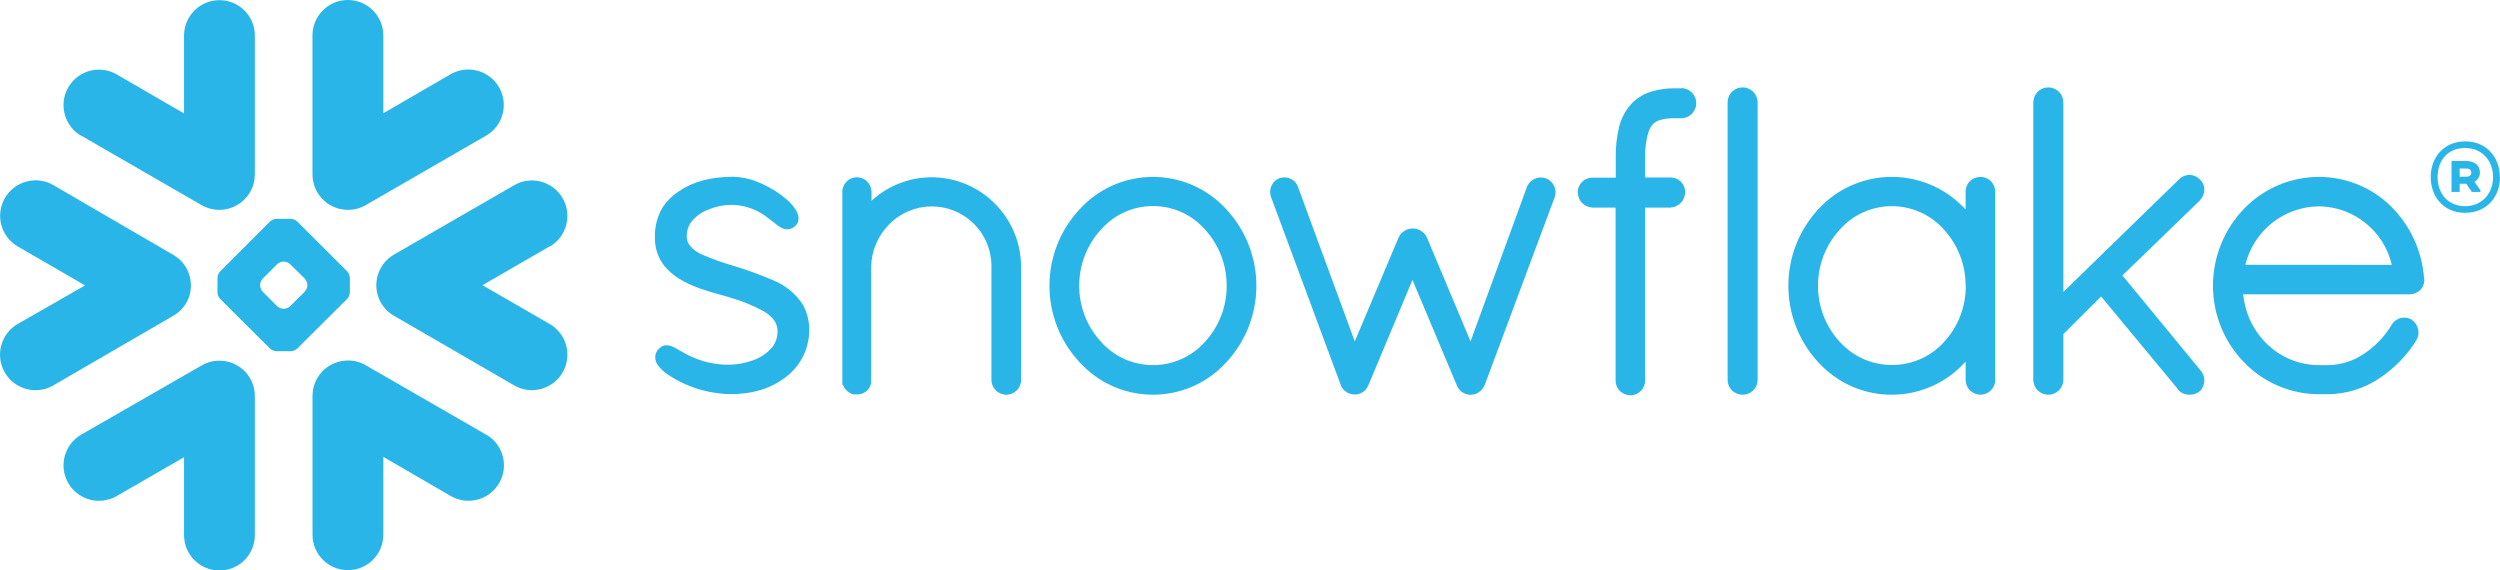 <?xml version="1.0" encoding="UTF-8"?>
<svg xmlns="http://www.w3.org/2000/svg" id="Layer_1" viewBox="0 0 610.05 139.21">
  <path d="M601.82,41.12h-1.61v2h1.61c.74,0,1.23-.33,1.23-1s-.45-1-1.23-1ZM598.23,39.29h3.62c2,0,3.3,1.08,3.3,2.76.01.95-.49,1.84-1.31,2.32l1.42,2.06v.41h-2.06l-1.38-2h-1.61v2h-2l.02-7.55ZM608.36,43.21c0-4-2.69-7.1-6.81-7.1s-6.73,2.91-6.73,7.1,2.69,7.11,6.73,7.11,6.81-3.07,6.81-7.11ZM610.05,43.21c0,4.76-3.18,8.72-8.5,8.72s-8.41-4-8.41-8.72,3.14-8.71,8.41-8.71,8.46,3.96,8.46,8.71h.04ZM134.12,60.12l-16.39,9.48,16.39,9.45c4.14,2.39,5.57,7.68,3.18,11.82-2.39,4.14-7.68,5.57-11.82,3.18l-29.35-17c-1.88-1.09-3.29-2.85-3.92-4.93-.28-.91-.41-1.86-.38-2.81.01-.68.12-1.35.3-2,.61-2.18,2.04-4.04,4-5.18l29.35-16.94c4.14-2.39,9.43-.96,11.82,3.18,2.39,4.14.96,9.43-3.18,11.82v-.07ZM118.6,106.05l-29.34-16.92c-1.51-.88-3.26-1.28-5-1.13-4.51.33-8,4.09-8,8.61v33.88c0,4.77,3.87,8.64,8.64,8.64,4.77,0,8.63-3.87,8.64-8.64v-19l16.47,9.56c4.14,2.38,9.43.96,11.81-3.19,2.38-4.14.96-9.43-3.18-11.81h-.04ZM84.74,72.91l-12.2,12.14c-.42.39-.96.62-1.53.65h-3.58c-.57-.03-1.12-.26-1.54-.65l-12.19-12.14c-.38-.42-.6-.96-.63-1.52v-3.59c.03-.57.25-1.11.63-1.54l12.19-12.21c.42-.39.97-.61,1.54-.64h3.58c.57.02,1.11.25,1.53.64l12.2,12.18c.38.43.6.97.63,1.54v3.59c-.02.57-.25,1.12-.63,1.55ZM75.01,69.53c-.04-.57-.26-1.12-.64-1.55l-3.56-3.51c-.42-.38-.95-.61-1.52-.64h-.14c-.57.03-1.1.26-1.52.64l-3.53,3.51c-.38.43-.6.98-.63,1.55v.13c.03.56.25,1.1.63,1.52l3.53,3.53c.42.38.96.61,1.52.64h.14c.57-.03,1.1-.26,1.52-.64l3.54-3.53c.38-.42.62-.95.66-1.52v-.13ZM19.84,33.11l29.35,16.94c4.15,2.39,9.45.97,11.84-3.18.76-1.31,1.15-2.8,1.16-4.31V8.68c0-4.77-3.87-8.64-8.64-8.64-4.77,0-8.63,3.87-8.64,8.64v19l-16.44-9.53c-4.14-2.38-9.43-.96-11.82,3.18-2.38,4.14-.96,9.43,3.18,11.82h0v-.04ZM84.26,51.18c1.74.14,3.49-.25,5-1.13l29.34-16.94c4.14-2.38,5.57-7.67,3.18-11.81-2.38-4.14-7.67-5.57-11.81-3.19l-16.43,9.53V8.64C93.53,3.86,89.66,0,84.89,0c-4.77,0-8.63,3.87-8.64,8.64v33.92c0,4.52,3.49,8.28,8,8.62ZM54.2,88.05c-1.74-.15-3.49.25-5,1.13l-29.36,16.87c-4.14,2.38-5.57,7.67-3.19,11.82,2.38,4.14,7.67,5.57,11.82,3.18l16.44-9.48v19c0,4.77,3.86,8.64,8.64,8.64s8.64-3.86,8.64-8.64h0v-33.97c-.02-4.5-3.5-8.23-7.99-8.56ZM46.2,72.18c.29-.91.42-1.86.39-2.81-.03-.68-.13-1.35-.31-2-.59-2.19-2.03-4.05-4-5.18l-29.27-17.03c-4.14-2.39-9.43-.96-11.82,3.18s-.96,9.43,3.18,11.82l16.39,9.48-16.43,9.41c-4.14,2.4-5.56,7.7-3.16,11.84,2.4,4.14,7.7,5.56,11.84,3.16l29.29-17c1.89-1.08,3.3-2.84,3.94-4.92l-.04.05ZM410.2,21.55h-1.43c-2.03-.04-4.06.25-6,.86-1.9.6-3.6,1.7-4.92,3.2h0c-1.34,1.57-2.29,3.43-2.77,5.44-.56,2.33-.83,4.72-.8,7.12v5.18h-5.71c-1.93,0-3.52,1.54-3.56,3.47-.02.99.34,1.94,1,2.67.68.69,1.59,1.11,2.56,1.17h5.67v42.24c0,.96.39,1.88,1.08,2.55.71.65,1.64,1.01,2.61,1,1.95-.03,3.52-1.63,3.51-3.58v-42.21h6.14c.96-.05,1.87-.46,2.55-1.14.69-.7,1.08-1.64,1.08-2.63v-.14c-.05-1.94-1.65-3.47-3.59-3.45h-6.18v-5.16c-.01-1.76.2-3.52.62-5.23.2-.92.61-1.78,1.19-2.52.48-.5,1.09-.88,1.76-1.08,1.18-.34,2.4-.49,3.62-.45h1.61c2.03,0,3.68-1.65,3.68-3.68s-1.65-3.68-3.68-3.68l-.04.05ZM536.8,48.88c.7-.68,1.1-1.62,1.11-2.6,0-.96-.41-1.87-1.12-2.51h0c-1.34-1.4-3.55-1.45-4.95-.11-.04.04-.08.07-.11.11l-28.23,27.47V24.95c-.03-2.03-1.69-3.65-3.72-3.62,0,0,0,0,0,0-.96,0-1.87.39-2.54,1.07-.68.68-1.06,1.59-1.07,2.55v67.76c.02,1.98,1.63,3.59,3.61,3.61,2.02.03,3.69-1.59,3.72-3.61v-11.18l9.21-9.19,18.76,22.63c.32.48.77.85,1.3,1.07.49.18,1.01.28,1.54.28.85.02,1.68-.26,2.36-.77h.05c.75-.71,1.17-1.7,1.18-2.73,0-.88-.32-1.73-.89-2.4h0l-19.1-23.21,18.9-18.29v-.04ZM485.8,44.22c.69.68,1.08,1.62,1.08,2.59v45.9c-.02,1.99-1.62,3.59-3.61,3.61-.96-.01-1.87-.39-2.55-1.07-.68-.67-1.07-1.58-1.07-2.54v-4.48c-8.89,9.97-24.18,10.85-34.15,1.95-.61-.55-1.2-1.13-1.76-1.73-9.79-10.56-9.79-26.87,0-37.43,9.1-9.89,24.49-10.52,34.38-1.42.53.49,1.04,1.01,1.53,1.54v-4.38c0-.97.39-1.91,1.09-2.59,1.42-1.33,3.64-1.33,5.06,0v.05ZM479.65,69.79c.04-5.12-1.87-10.05-5.33-13.82-6.26-6.99-17.01-7.59-24.01-1.32-.47.42-.91.86-1.32,1.32-3.47,3.76-5.39,8.7-5.36,13.82-.01,5.08,1.91,9.98,5.38,13.7,6.4,7,17.27,7.48,24.27,1.08.38-.34.73-.7,1.08-1.08,3.46-3.74,5.36-8.66,5.33-13.75l-.04.05ZM188.81,68.45c-3.11-1.35-6.29-2.51-9.53-3.49-2.84-.81-5.62-1.81-8.33-3-.96-.47-1.81-1.12-2.52-1.92-.57-.66-.88-1.51-.86-2.39-.02-1.19.33-2.37,1-3.35,1.15-1.5,2.72-2.62,4.5-3.25,1.63-.66,3.36-1.02,5.12-1.06,3.12-.05,6.17.93,8.68,2.79,1,.71,1.82,1.44,2.6,2,.37.31.78.58,1.22.8.44.24.93.37,1.43.38.34,0,.68-.07,1-.2.32-.13.62-.32.88-.55.27-.25.49-.55.65-.88.14-.32.21-.66.21-1-.01-.64-.18-1.26-.5-1.81-.64-1.1-1.47-2.08-2.45-2.9-1.81-1.55-3.83-2.82-6-3.78-2.19-1.05-4.57-1.63-7-1.71-5.37,0-9.85,1.22-13.11,3.46-1.71,1.08-3.15,2.52-4.24,4.22-1.17,2.08-1.77,4.43-1.75,6.81v.38c-.04,2.47.76,4.88,2.27,6.83,2.13,2.68,5.28,4.29,8.37,5.43s6.16,1.82,8.11,2.47c2.7.79,5.31,1.86,7.78,3.21.95.55,1.8,1.26,2.5,2.11.57.79.89,1.74.9,2.71v.08c.02,1.36-.41,2.68-1.21,3.78-1.31,1.58-3.04,2.75-5,3.37-1.73.61-3.54.95-5.37,1-3.5.08-6.96-.7-10.09-2.26-1.14-.57-2.06-1.13-2.9-1.61-.41-.22-.8-.43-1.21-.6-.41-.17-.85-.27-1.3-.27-.31,0-.62.06-.91.17-.3.12-.56.3-.79.52-.32.28-.59.62-.79,1-.19.38-.28.8-.28,1.23.02.7.24,1.37.64,1.94.7.93,1.56,1.73,2.54,2.36,1.28.83,2.61,1.57,4,2.21,3.49,1.56,7.26,2.41,11.09,2.5h0c5.15,0,9.61-1.19,13.36-4h0c3.7-2.67,5.91-6.95,5.95-11.51.05-2.27-.52-4.51-1.64-6.48-1.72-2.57-4.16-4.57-7.02-5.74ZM425.18,21.33c-.95,0-1.87.39-2.54,1.07-.68.67-1.07,1.59-1.07,2.55v67.76c0,.96.38,1.87,1.07,2.54,1.44,1.43,3.76,1.43,5.19,0,.67-.67,1.05-1.58,1.07-2.53V24.95c-.03-2.03-1.69-3.65-3.72-3.62,0,0,0,0,0,0ZM591.57,68.05v.36c0,.95-.41,1.86-1.13,2.49-.69.6-1.58.93-2.5.92h-40.56c1,9.9,8.93,17.2,18.37,17.28h2.39c3.18-.05,6.27-1.05,8.87-2.87,2.7-1.81,4.96-4.21,6.63-7,.31-.55.78-1,1.34-1.29.52-.29,1.1-.43,1.69-.43.65,0,1.28.17,1.84.5h0c1.02.72,1.63,1.89,1.65,3.14,0,.66-.18,1.3-.51,1.87h0c-2.3,3.7-5.37,6.86-9,9.27-3.7,2.49-8.05,3.85-12.51,3.91h-2.43c-6.88-.06-13.44-2.9-18.19-7.87-4.8-4.96-7.49-11.59-7.51-18.49-.03-7.03,2.68-13.79,7.54-18.86,4.79-4.99,11.41-7.81,18.33-7.81,6.57,0,12.88,2.57,17.57,7.18,4.74,4.7,7.61,10.97,8.07,17.63l.05.07ZM583.65,64.63c-1.92-8.27-9.25-14.17-17.74-14.28-8.56.07-15.98,5.94-18,14.26l35.74.02ZM227.35,43.26c-5.44,0-10.67,2.05-14.68,5.73v-2.11c0-.94-.36-1.84-1-2.53-.65-.69-1.56-1.08-2.51-1.09-1.97-.03-3.59,1.55-3.62,3.52,0,.03,0,.07,0,.1v46.91l.15.15h0c.06.17.14.34.24.49.5.88,1.33,1.54,2.3,1.82h.93c.53,0,1.06-.12,1.54-.35.43-.2.81-.49,1.11-.85h0s.05-.09.1-.13,0,0,0,0c.18-.23.33-.47.45-.74.09-.24.17-.49.22-.75v-28.38c.08-3.88,1.67-7.58,4.42-10.32,5.63-5.73,14.84-5.82,20.58-.19,2.82,2.77,4.39,6.56,4.35,10.51v27.66c.01,2,1.65,3.62,3.65,3.61.93,0,1.83-.37,2.5-1.02.7-.68,1.09-1.62,1.08-2.59v-27.66c-.04-12.02-9.79-21.76-21.81-21.79ZM299.23,51.05c9.8,10.53,9.8,26.84,0,37.37-8.99,9.87-24.28,10.59-34.16,1.6-.56-.51-1.09-1.04-1.6-1.6-9.84-10.51-9.84-26.86,0-37.37,9.03-9.87,24.36-10.56,34.23-1.53.53.49,1.04,1,1.53,1.53ZM299.33,69.74c.03-5.1-1.87-10.02-5.32-13.78-6.21-6.99-16.92-7.61-23.9-1.4-.49.44-.96.91-1.4,1.4-3.47,3.75-5.38,8.67-5.36,13.78-.02,5.09,1.9,9.99,5.36,13.71,6.27,6.99,17.02,7.57,24.01,1.29.45-.41.89-.84,1.29-1.29,3.45-3.73,5.35-8.63,5.32-13.71ZM377.33,43.57h0c-.41-.18-.85-.27-1.3-.27-1.47,0-2.8.88-3.39,2.22h0l-13.8,37.78-10.64-25.33h0c-.3-.68-.8-1.25-1.44-1.63-.62-.39-1.34-.59-2.07-.59-1.47.02-2.8.88-3.41,2.22h0l-10.69,25.35-13.88-37.77h0c-.23-.7-.7-1.29-1.32-1.68-.6-.38-1.29-.59-2-.59-.47,0-.93.09-1.36.27h0c-1.74.81-2.55,2.85-1.83,4.63h0l17.01,45.87h0c.14.36.35.7.6,1,.23.24.5.45.79.6.09.08.18.15.28.21.16.09.33.16.51.19.4.15.82.23,1.25.24.68-.02,1.35-.23,1.91-.61.58-.38,1.03-.94,1.28-1.59h.05l10.79-25.8,10.81,25.7h0c.24.64.65,1.19,1.2,1.6.52.39,1.13.65,1.77.74h.45c.41,0,.82-.07,1.21-.22.33-.13.64-.3.92-.51.57-.46,1.02-1.05,1.3-1.73h0l17-45.63c.73-1.81-.13-3.87-1.93-4.63l-.07-.04Z" style="fill:#29b5e8; fill-rule:evenodd;"></path>
</svg>
